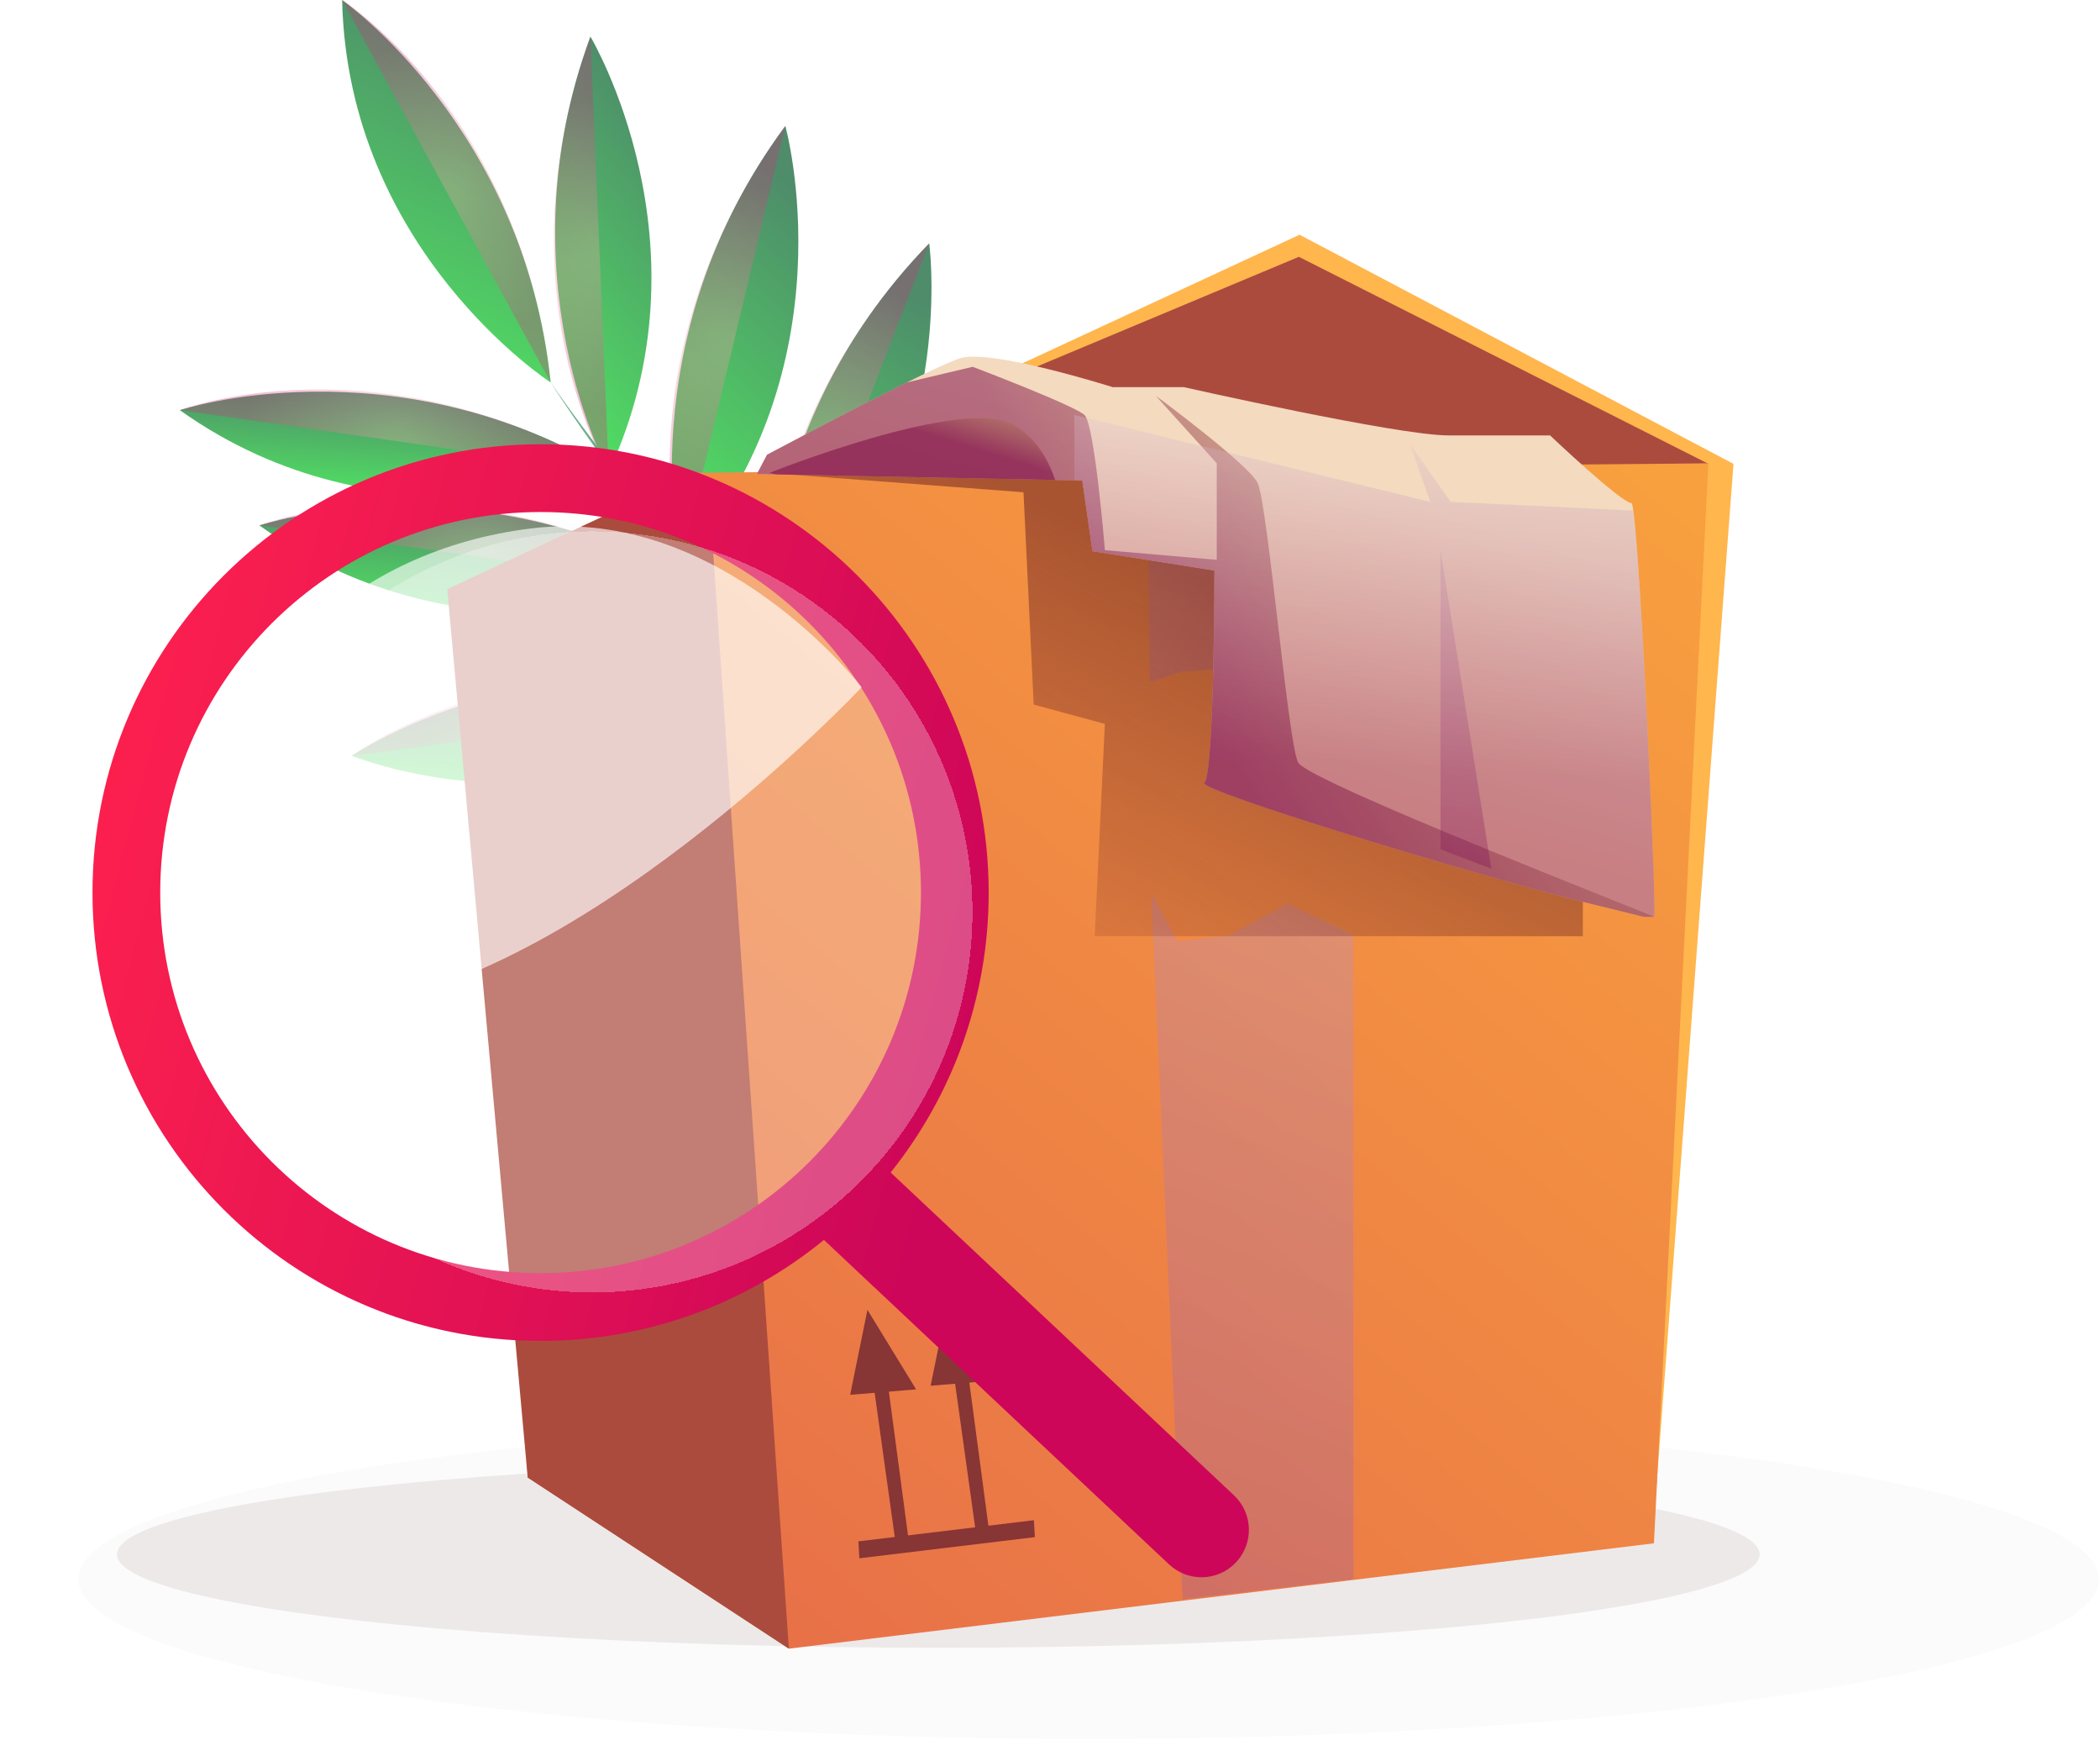 <svg width="326" height="270" viewBox="0 0 326 270" fill="none" xmlns="http://www.w3.org/2000/svg">
<ellipse cx="169" cy="245.112" rx="156.838" ry="24.784" fill="#F0F0F0" fill-opacity="0.24"/>
<ellipse cx="145.662" cy="241.25" rx="127.5" ry="14.5" fill="#C2B2B2" fill-opacity="0.24"/>
<path fill-rule="evenodd" clip-rule="evenodd" d="M94.842 73.236C94.842 73.236 59.671 86.273 27.916 63.657C27.916 63.657 60.719 52.82 94.842 73.236Z" fill="url(#paint0_linear_2951_10345)"/>
<path style="mix-blend-mode:multiply" opacity="0.3" fill-rule="evenodd" clip-rule="evenodd" d="M94.842 73.236L27.916 63.657C27.916 63.657 58.549 51.971 94.842 73.236Z" fill="url(#paint1_radial_2951_10345)"/>
<path fill-rule="evenodd" clip-rule="evenodd" d="M109.022 91.388C109.022 91.388 72.886 104.781 40.261 81.547C40.261 81.547 73.955 70.417 109.022 91.388Z" fill="url(#paint2_linear_2951_10345)"/>
<path style="mix-blend-mode:multiply" opacity="0.3" fill-rule="evenodd" clip-rule="evenodd" d="M109.022 91.388L40.261 81.547C40.261 81.547 71.734 69.536 109.022 91.388Z" fill="url(#paint3_radial_2951_10345)"/>
<path fill-rule="evenodd" clip-rule="evenodd" d="M123.401 107.873C123.401 107.873 92.337 130.688 54.588 117.326C54.588 117.326 83.922 97.351 123.401 107.873Z" fill="url(#paint4_linear_2951_10345)"/>
<path style="mix-blend-mode:multiply" opacity="0.3" fill-rule="evenodd" clip-rule="evenodd" d="M123.401 107.873L54.588 117.326C54.588 117.326 81.543 97.12 123.401 107.873Z" fill="url(#paint5_radial_2951_10345)"/>
<path fill-rule="evenodd" clip-rule="evenodd" d="M91.656 5.68C91.656 5.68 110.919 37.865 94.507 73.225C94.507 73.225 77.844 42.969 91.656 5.68Z" fill="url(#paint6_linear_2951_10345)"/>
<path style="mix-blend-mode:multiply" opacity="0.3" fill-rule="evenodd" clip-rule="evenodd" d="M91.656 5.68L94.507 73.225C94.507 73.225 77.403 45.254 91.656 5.68Z" fill="url(#paint7_radial_2951_10345)"/>
<path fill-rule="evenodd" clip-rule="evenodd" d="M121.912 19.546C121.912 19.546 132.392 57.054 105.668 87.657C105.668 87.657 97.284 52.799 121.912 19.546Z" fill="url(#paint8_linear_2951_10345)"/>
<path style="mix-blend-mode:multiply" opacity="0.3" fill-rule="evenodd" clip-rule="evenodd" d="M121.913 19.546L105.669 87.657C105.669 87.657 96.184 54.958 121.913 19.546Z" fill="url(#paint9_radial_2951_10345)"/>
<path fill-rule="evenodd" clip-rule="evenodd" d="M144.246 37.771C144.246 37.771 149.581 76.349 118.978 103.073C118.978 103.073 115.363 67.409 144.246 37.771Z" fill="url(#paint10_linear_2951_10345)"/>
<path style="mix-blend-mode:multiply" opacity="0.3" fill-rule="evenodd" clip-rule="evenodd" d="M144.246 37.771L118.979 103.073C118.979 103.073 113.99 69.4 144.246 37.771Z" fill="url(#paint11_radial_2951_10345)"/>
<path fill-rule="evenodd" clip-rule="evenodd" d="M85.484 59.36C85.484 59.36 53.99 38.976 53.11 0C53.11 0 81.417 19.797 85.484 59.36Z" fill="url(#paint12_linear_2951_10345)"/>
<path style="mix-blend-mode:multiply" opacity="0.3" fill-rule="evenodd" clip-rule="evenodd" d="M85.484 59.36L53.11 0C53.11 0 80.799 17.544 85.484 59.36Z" fill="url(#paint13_radial_2951_10345)"/>
<path fill-rule="evenodd" clip-rule="evenodd" d="M85.483 59.36C85.483 59.36 103.939 88.59 130.705 114.434C130.705 114.434 100.816 81.536 85.483 59.36Z" fill="url(#paint14_linear_2951_10345)"/>
<path d="M201.74 36.431L269.103 71.996L256.489 239.369L217.779 209.62L153.625 71.996L135.448 67.185L201.74 36.431Z" fill="#FFB64D"/>
<path d="M265.279 72.022L187.544 84.504L136.273 67.227L201.633 39.86L265.279 72.022Z" fill="url(#paint15_linear_2951_10345)"/>
<path d="M265.206 71.903L256.754 239.53L122.464 255.882L81.922 229.324L75.089 88.906L108.147 73.368L132.513 73.151L137.294 73.103L144.369 73.031L149.658 72.983L151.662 72.96L153.28 72.935L157.144 72.911L158.351 72.887L171.101 72.791H171.198L171.632 72.767L176.027 72.743L178.056 72.719L180.277 72.695L186.097 72.647L187.401 72.623L196.191 72.551L201.986 72.503L205.923 72.455L212.056 72.407L226.787 72.263L229.54 72.239L230.964 72.215L243.159 72.119L244.994 72.095L258.469 71.975L263.178 71.927L265.206 71.903Z" fill="url(#paint16_linear_2951_10345)"/>
<path d="M109.982 75.241L122.464 255.883L81.922 229.324L69.43 91.436L108.147 73.368L109.982 75.241Z" fill="url(#paint17_linear_2951_10345)"/>
<path d="M160.651 238.572L133.406 241.854L133.258 239.228L160.503 235.946L160.651 238.572Z" fill="#873535"/>
<path d="M150.315 213.358L153.715 238.88L151.45 237.559L148.061 213.251L150.315 213.358Z" fill="#873535"/>
<path d="M154.708 214.232L144.469 215.078L147.154 201.889L154.708 214.232Z" fill="#873535"/>
<path d="M137.822 214.764L141.222 240.286L138.958 238.966L135.568 214.657L137.822 214.764Z" fill="#873535"/>
<path d="M142.214 215.637L131.976 216.484L134.661 203.295L142.214 215.637Z" fill="#873535"/>
<path style="mix-blend-mode:multiply" opacity="0.4" d="M178.136 72.734L178.493 105.862L183.304 104.26L204.154 102.657L202.015 72.556L178.136 72.734Z" fill="url(#paint18_linear_2951_10345)"/>
<path style="mix-blend-mode:multiply" opacity="0.4" d="M183.572 248.21L178.72 138.609L182.748 146.056L185.938 145.713L190.721 145.198L199.869 140.274L210.067 145.087L210.125 245.088L183.572 248.21Z" fill="url(#paint19_linear_2951_10345)"/>
<g filter="url(#filter0_di_2951_10345)">
<path fill-rule="evenodd" clip-rule="evenodd" d="M131.907 192.442C119.921 202.241 104.606 208.118 87.919 208.118C49.502 208.118 18.358 176.964 18.358 138.534C18.358 100.103 49.502 68.95 87.919 68.95C126.337 68.95 157.481 100.103 157.481 138.534C157.481 154.969 151.785 170.073 142.261 181.978L195.559 232.082C198.519 234.866 198.663 239.522 195.88 242.483C193.097 245.444 188.44 245.587 185.479 242.804L131.907 192.442ZM146.967 138.533C146.967 171.155 120.531 197.599 87.92 197.599C55.31 197.599 28.873 171.155 28.873 138.533C28.873 105.912 55.31 79.468 87.92 79.468C120.531 79.468 146.967 105.912 146.967 138.533Z" fill="url(#paint20_linear_2951_10345)"/>
</g>
<g filter="url(#filter1_bd_2951_10345)">
<ellipse cx="87.92" cy="138.533" rx="59.047" ry="59.066" fill="white" fill-opacity="0.28" shape-rendering="crispEdges"/>
</g>
<g style="mix-blend-mode:soft-light" opacity="0.64">
<path fill-rule="evenodd" clip-rule="evenodd" d="M32.932 126.158C29.934 144.181 38.555 156.687 38.555 156.687C38.555 156.687 46.235 156.982 51.141 156.687C88.985 154.411 133.76 106.664 133.76 106.664C133.76 106.664 112.02 78.342 82.409 82.02C54.544 85.482 36.534 104.51 32.932 126.158Z" fill="white"/>
</g>
<path opacity="0.5" d="M119.421 73.407L158.888 76.402L160.469 109.354L171.519 112.351L169.938 145.303H245.716V94.375L174.675 70.409L119.421 73.407Z" fill="url(#paint21_linear_2951_10345)"/>
<path d="M256.767 142.305H255.19C255.19 142.305 251.439 141.395 245.812 139.995C228.644 135.732 185.765 122.63 186.955 121.502C188.533 120.003 188.533 88.55 188.533 88.55L169.59 85.556L168.012 74.571L166.783 74.544L117.495 73.572L119.073 70.577C119.073 70.577 131.718 63.829 140.793 59.349C144.543 57.498 147.682 56.035 149.07 55.598C153.806 54.099 172.749 60.092 172.749 60.092H183.8C183.8 60.092 216.952 67.579 224.844 67.579H240.632C240.632 67.579 251.682 78.065 253.26 78.065C253.346 78.065 253.444 78.479 253.553 79.242C254.779 87.975 257.244 142.305 256.771 142.305H256.767Z" fill="url(#paint22_linear_2951_10345)"/>
<path style="mix-blend-mode:multiply" opacity="0.5" d="M256.767 142.306H255.19C255.19 142.306 251.439 141.395 245.812 139.995C228.644 135.732 185.765 122.63 186.955 121.502C188.533 120.003 188.533 88.55 188.533 88.55L169.59 85.556L168.012 74.571L163.802 74.489L120.585 73.634L117.495 73.572L119.073 70.577C119.073 70.577 131.718 63.829 140.793 59.349L150.999 56.93C150.999 56.93 166.786 62.922 168.364 64.417C169.942 65.916 171.523 85.388 171.523 85.388L188.888 86.887V71.908L179.418 61.426C179.638 61.587 193.638 71.931 195.202 74.906C196.78 77.901 199.939 115.349 201.517 118.344C203.094 121.338 257.287 142.309 256.771 142.309L256.767 142.306Z" fill="url(#paint23_linear_2951_10345)"/>
<path style="mix-blend-mode:multiply" opacity="0.3" d="M256.767 142.305H255.189C255.189 142.305 251.439 141.395 245.812 139.995C228.644 135.731 185.765 122.63 186.955 121.502C188.533 120.003 188.533 88.55 188.533 88.55L169.59 85.556L168.012 74.571L166.783 74.544V64.417L222.037 77.897L218.878 68.91L225.193 77.897L253.549 79.242C254.775 87.975 257.241 142.305 256.767 142.305Z" fill="url(#paint24_linear_2951_10345)"/>
<path style="mix-blend-mode:multiply" opacity="0.3" d="M223.615 131.823V85.388L231.507 134.818L223.615 131.823Z" fill="url(#paint25_linear_2951_10345)"/>
<path style="mix-blend-mode:multiply" opacity="0.5" d="M163.802 74.489L120.585 73.634L119.424 73.407C119.424 73.407 149.418 61.423 157.313 65.919C160.768 67.885 162.71 71.287 163.802 74.492V74.489Z" fill="url(#paint26_linear_2951_10345)"/>
<defs>
<filter id="filter0_di_2951_10345" x="18.358" y="68.95" width="179.519" height="179.852" filterUnits="userSpaceOnUse" color-interpolation-filters="sRGB">
<feFlood flood-opacity="0" result="BackgroundImageFix"/>
<feColorMatrix in="SourceAlpha" type="matrix" values="0 0 0 0 0 0 0 0 0 0 0 0 0 0 0 0 0 0 127 0" result="hardAlpha"/>
<feOffset dy="4"/>
<feComposite in2="hardAlpha" operator="out"/>
<feColorMatrix type="matrix" values="0 0 0 0 0 0 0 0 0 0 0 0 0 0 0 0 0 0 0.25 0"/>
<feBlend mode="normal" in2="BackgroundImageFix" result="effect1_dropShadow_2951_10345"/>
<feBlend mode="normal" in="SourceGraphic" in2="effect1_dropShadow_2951_10345" result="shape"/>
<feColorMatrix in="SourceAlpha" type="matrix" values="0 0 0 0 0 0 0 0 0 0 0 0 0 0 0 0 0 0 127 0" result="hardAlpha"/>
<feOffset dx="-4" dy="-4"/>
<feComposite in2="hardAlpha" operator="arithmetic" k2="-1" k3="1"/>
<feColorMatrix type="matrix" values="0 0 0 0 0 0 0 0 0 0 0 0 0 0 0 0 0 0 0.25 0"/>
<feBlend mode="normal" in2="shape" result="effect2_innerShadow_2951_10345"/>
</filter>
<filter id="filter1_bd_2951_10345" x="0.874" y="50.468" width="182.093" height="182.131" filterUnits="userSpaceOnUse" color-interpolation-filters="sRGB">
<feFlood flood-opacity="0" result="BackgroundImageFix"/>
<feGaussianBlur in="BackgroundImageFix" stdDeviation="7"/>
<feComposite in2="SourceAlpha" operator="in" result="effect1_backgroundBlur_2951_10345"/>
<feColorMatrix in="SourceAlpha" type="matrix" values="0 0 0 0 0 0 0 0 0 0 0 0 0 0 0 0 0 0 127 0" result="hardAlpha"/>
<feOffset dx="4" dy="3"/>
<feGaussianBlur stdDeviation="16"/>
<feComposite in2="hardAlpha" operator="out"/>
<feColorMatrix type="matrix" values="0 0 0 0 0 0 0 0 0 0 0 0 0 0 0 0 0 0 0.12 0"/>
<feBlend mode="normal" in2="effect1_backgroundBlur_2951_10345" result="effect2_dropShadow_2951_10345"/>
<feBlend mode="normal" in="SourceGraphic" in2="effect2_dropShadow_2951_10345" result="shape"/>
</filter>
<linearGradient id="paint0_linear_2951_10345" x1="110.474" y1="63.552" x2="109.246" y2="83.206" gradientUnits="userSpaceOnUse">
<stop offset="0.03" stop-color="#4E8C6A"/>
<stop offset="1" stop-color="#51F061"/>
</linearGradient>
<radialGradient id="paint1_radial_2951_10345" cx="0" cy="0" r="1" gradientUnits="userSpaceOnUse" gradientTransform="translate(61.453 68.296) rotate(-63.65) scale(23.937 23.937)">
<stop offset="0.06" stop-color="#FFA4AB"/>
<stop offset="0.99" stop-color="#D62F83"/>
</radialGradient>
<linearGradient id="paint2_linear_2951_10345" x1="125.083" y1="81.439" x2="123.821" y2="101.63" gradientUnits="userSpaceOnUse">
<stop offset="0.03" stop-color="#4E8C6A"/>
<stop offset="1" stop-color="#51F061"/>
</linearGradient>
<radialGradient id="paint3_radial_2951_10345" cx="0" cy="0" r="1" gradientUnits="userSpaceOnUse" gradientTransform="translate(74.729 86.31) rotate(-63.65) scale(24.587 24.587)">
<stop offset="0.06" stop-color="#FFA4AB"/>
<stop offset="0.99" stop-color="#D62F83"/>
</radialGradient>
<linearGradient id="paint4_linear_2951_10345" x1="139.473" y1="107.668" x2="138.201" y2="127.954" gradientUnits="userSpaceOnUse">
<stop offset="0.03" stop-color="#4E8C6A"/>
<stop offset="1" stop-color="#51F061"/>
</linearGradient>
<radialGradient id="paint5_radial_2951_10345" cx="0" cy="0" r="1" gradientUnits="userSpaceOnUse" gradientTransform="translate(89.024 112.559) rotate(-63.65) scale(24.555 24.555)">
<stop offset="0.06" stop-color="#FFA4AB"/>
<stop offset="0.99" stop-color="#D62F83"/>
</radialGradient>
<linearGradient id="paint6_linear_2951_10345" x1="104.621" y1="17.228" x2="63.95" y2="52.085" gradientUnits="userSpaceOnUse">
<stop offset="0.03" stop-color="#4E8C6A"/>
<stop offset="1" stop-color="#51F061"/>
</linearGradient>
<radialGradient id="paint7_radial_2951_10345" cx="0" cy="0" r="1" gradientUnits="userSpaceOnUse" gradientTransform="translate(93.103 39.414) rotate(-63.65) scale(23.905 23.905)">
<stop offset="0.06" stop-color="#FFA4AB"/>
<stop offset="0.99" stop-color="#D62F83"/>
</radialGradient>
<linearGradient id="paint8_linear_2951_10345" x1="128.526" y1="31.19" x2="87.277" y2="77.256" gradientUnits="userSpaceOnUse">
<stop offset="0.03" stop-color="#4E8C6A"/>
<stop offset="1" stop-color="#51F061"/>
</linearGradient>
<radialGradient id="paint9_radial_2951_10345" cx="0" cy="0" r="1" gradientUnits="userSpaceOnUse" gradientTransform="translate(113.178 53.24) rotate(-63.65) scale(24.88 24.88)">
<stop offset="0.06" stop-color="#FFA4AB"/>
<stop offset="0.99" stop-color="#D62F83"/>
</radialGradient>
<linearGradient id="paint10_linear_2951_10345" x1="150.622" y1="48.935" x2="114.158" y2="104.649" gradientUnits="userSpaceOnUse">
<stop offset="0.03" stop-color="#4E8C6A"/>
<stop offset="1" stop-color="#51F061"/>
</linearGradient>
<radialGradient id="paint11_radial_2951_10345" cx="0" cy="0" r="1" gradientUnits="userSpaceOnUse" gradientTransform="translate(129.615 69.381) rotate(-63.65) scale(24.953)">
<stop offset="0.06" stop-color="#FFA4AB"/>
<stop offset="0.99" stop-color="#D62F83"/>
</radialGradient>
<linearGradient id="paint12_linear_2951_10345" x1="93.045" y1="10.148" x2="65.064" y2="69.235" gradientUnits="userSpaceOnUse">
<stop offset="0.03" stop-color="#4E8C6A"/>
<stop offset="1" stop-color="#51F061"/>
</linearGradient>
<radialGradient id="paint13_radial_2951_10345" cx="0" cy="0" r="1" gradientUnits="userSpaceOnUse" gradientTransform="translate(69.327 29.637) rotate(-63.65) scale(23.905 23.905)">
<stop offset="0.06" stop-color="#FFA4AB"/>
<stop offset="0.99" stop-color="#D62F83"/>
</radialGradient>
<linearGradient id="paint14_linear_2951_10345" x1="107.508" y1="113.992" x2="108.669" y2="59.916" gradientUnits="userSpaceOnUse">
<stop stop-color="#4F8E6B"/>
<stop offset="1" stop-color="#6FB590"/>
</linearGradient>
<linearGradient id="paint15_linear_2951_10345" x1="319.623" y1="69.323" x2="370.583" y2="72.237" gradientUnits="userSpaceOnUse">
<stop stop-color="#AB4B3E"/>
<stop offset="1" stop-color="#BE7225"/>
</linearGradient>
<linearGradient id="paint16_linear_2951_10345" x1="268.669" y1="40.641" x2="11.13" y2="350.734" gradientUnits="userSpaceOnUse">
<stop stop-color="#FAA63D"/>
<stop offset="1" stop-color="#DE534E"/>
</linearGradient>
<linearGradient id="paint17_linear_2951_10345" x1="419.911" y1="182.021" x2="494.369" y2="186.278" gradientUnits="userSpaceOnUse">
<stop stop-color="#AB4B3E"/>
<stop offset="1" stop-color="#BE7225"/>
</linearGradient>
<linearGradient id="paint18_linear_2951_10345" x1="269.614" y1="123.232" x2="99.817" y2="50.358" gradientUnits="userSpaceOnUse">
<stop stop-color="#75004F"/>
<stop offset="1" stop-color="white"/>
</linearGradient>
<linearGradient id="paint19_linear_2951_10345" x1="134.288" y1="446.446" x2="335.559" y2="-65.231" gradientUnits="userSpaceOnUse">
<stop stop-color="#75004F"/>
<stop offset="1" stop-color="white"/>
</linearGradient>
<linearGradient id="paint20_linear_2951_10345" x1="18.358" y1="117.901" x2="157.487" y2="154.694" gradientUnits="userSpaceOnUse">
<stop stop-color="#FC204E"/>
<stop offset="1" stop-color="#CD0659"/>
</linearGradient>
<linearGradient id="paint21_linear_2951_10345" x1="191.46" y1="92.147" x2="154.671" y2="166.113" gradientUnits="userSpaceOnUse">
<stop stop-color="#5D1521"/>
<stop offset="1" stop-color="#5D1521" stop-opacity="0"/>
</linearGradient>
<linearGradient id="paint22_linear_2951_10345" x1="183.859" y1="119.096" x2="197.658" y2="72.082" gradientUnits="userSpaceOnUse">
<stop offset="0.05" stop-color="#ECB699"/>
<stop offset="1" stop-color="#F4DABF"/>
</linearGradient>
<linearGradient id="paint23_linear_2951_10345" x1="215.519" y1="88.251" x2="184.365" y2="108.785" gradientUnits="userSpaceOnUse">
<stop stop-color="#AB6C53"/>
<stop offset="1" stop-color="#770040"/>
</linearGradient>
<linearGradient id="paint24_linear_2951_10345" x1="210.736" y1="118.488" x2="215.325" y2="52.446" gradientUnits="userSpaceOnUse">
<stop stop-color="#75004F"/>
<stop offset="1" stop-color="white"/>
</linearGradient>
<linearGradient id="paint25_linear_2951_10345" x1="225.554" y1="136.349" x2="232.434" y2="46.408" gradientUnits="userSpaceOnUse">
<stop stop-color="#75004F"/>
<stop offset="1" stop-color="white"/>
</linearGradient>
<linearGradient id="paint26_linear_2951_10345" x1="145.303" y1="61.972" x2="143.643" y2="67.356" gradientUnits="userSpaceOnUse">
<stop stop-color="#AB6C53"/>
<stop offset="1" stop-color="#770040"/>
</linearGradient>
</defs>
</svg>
